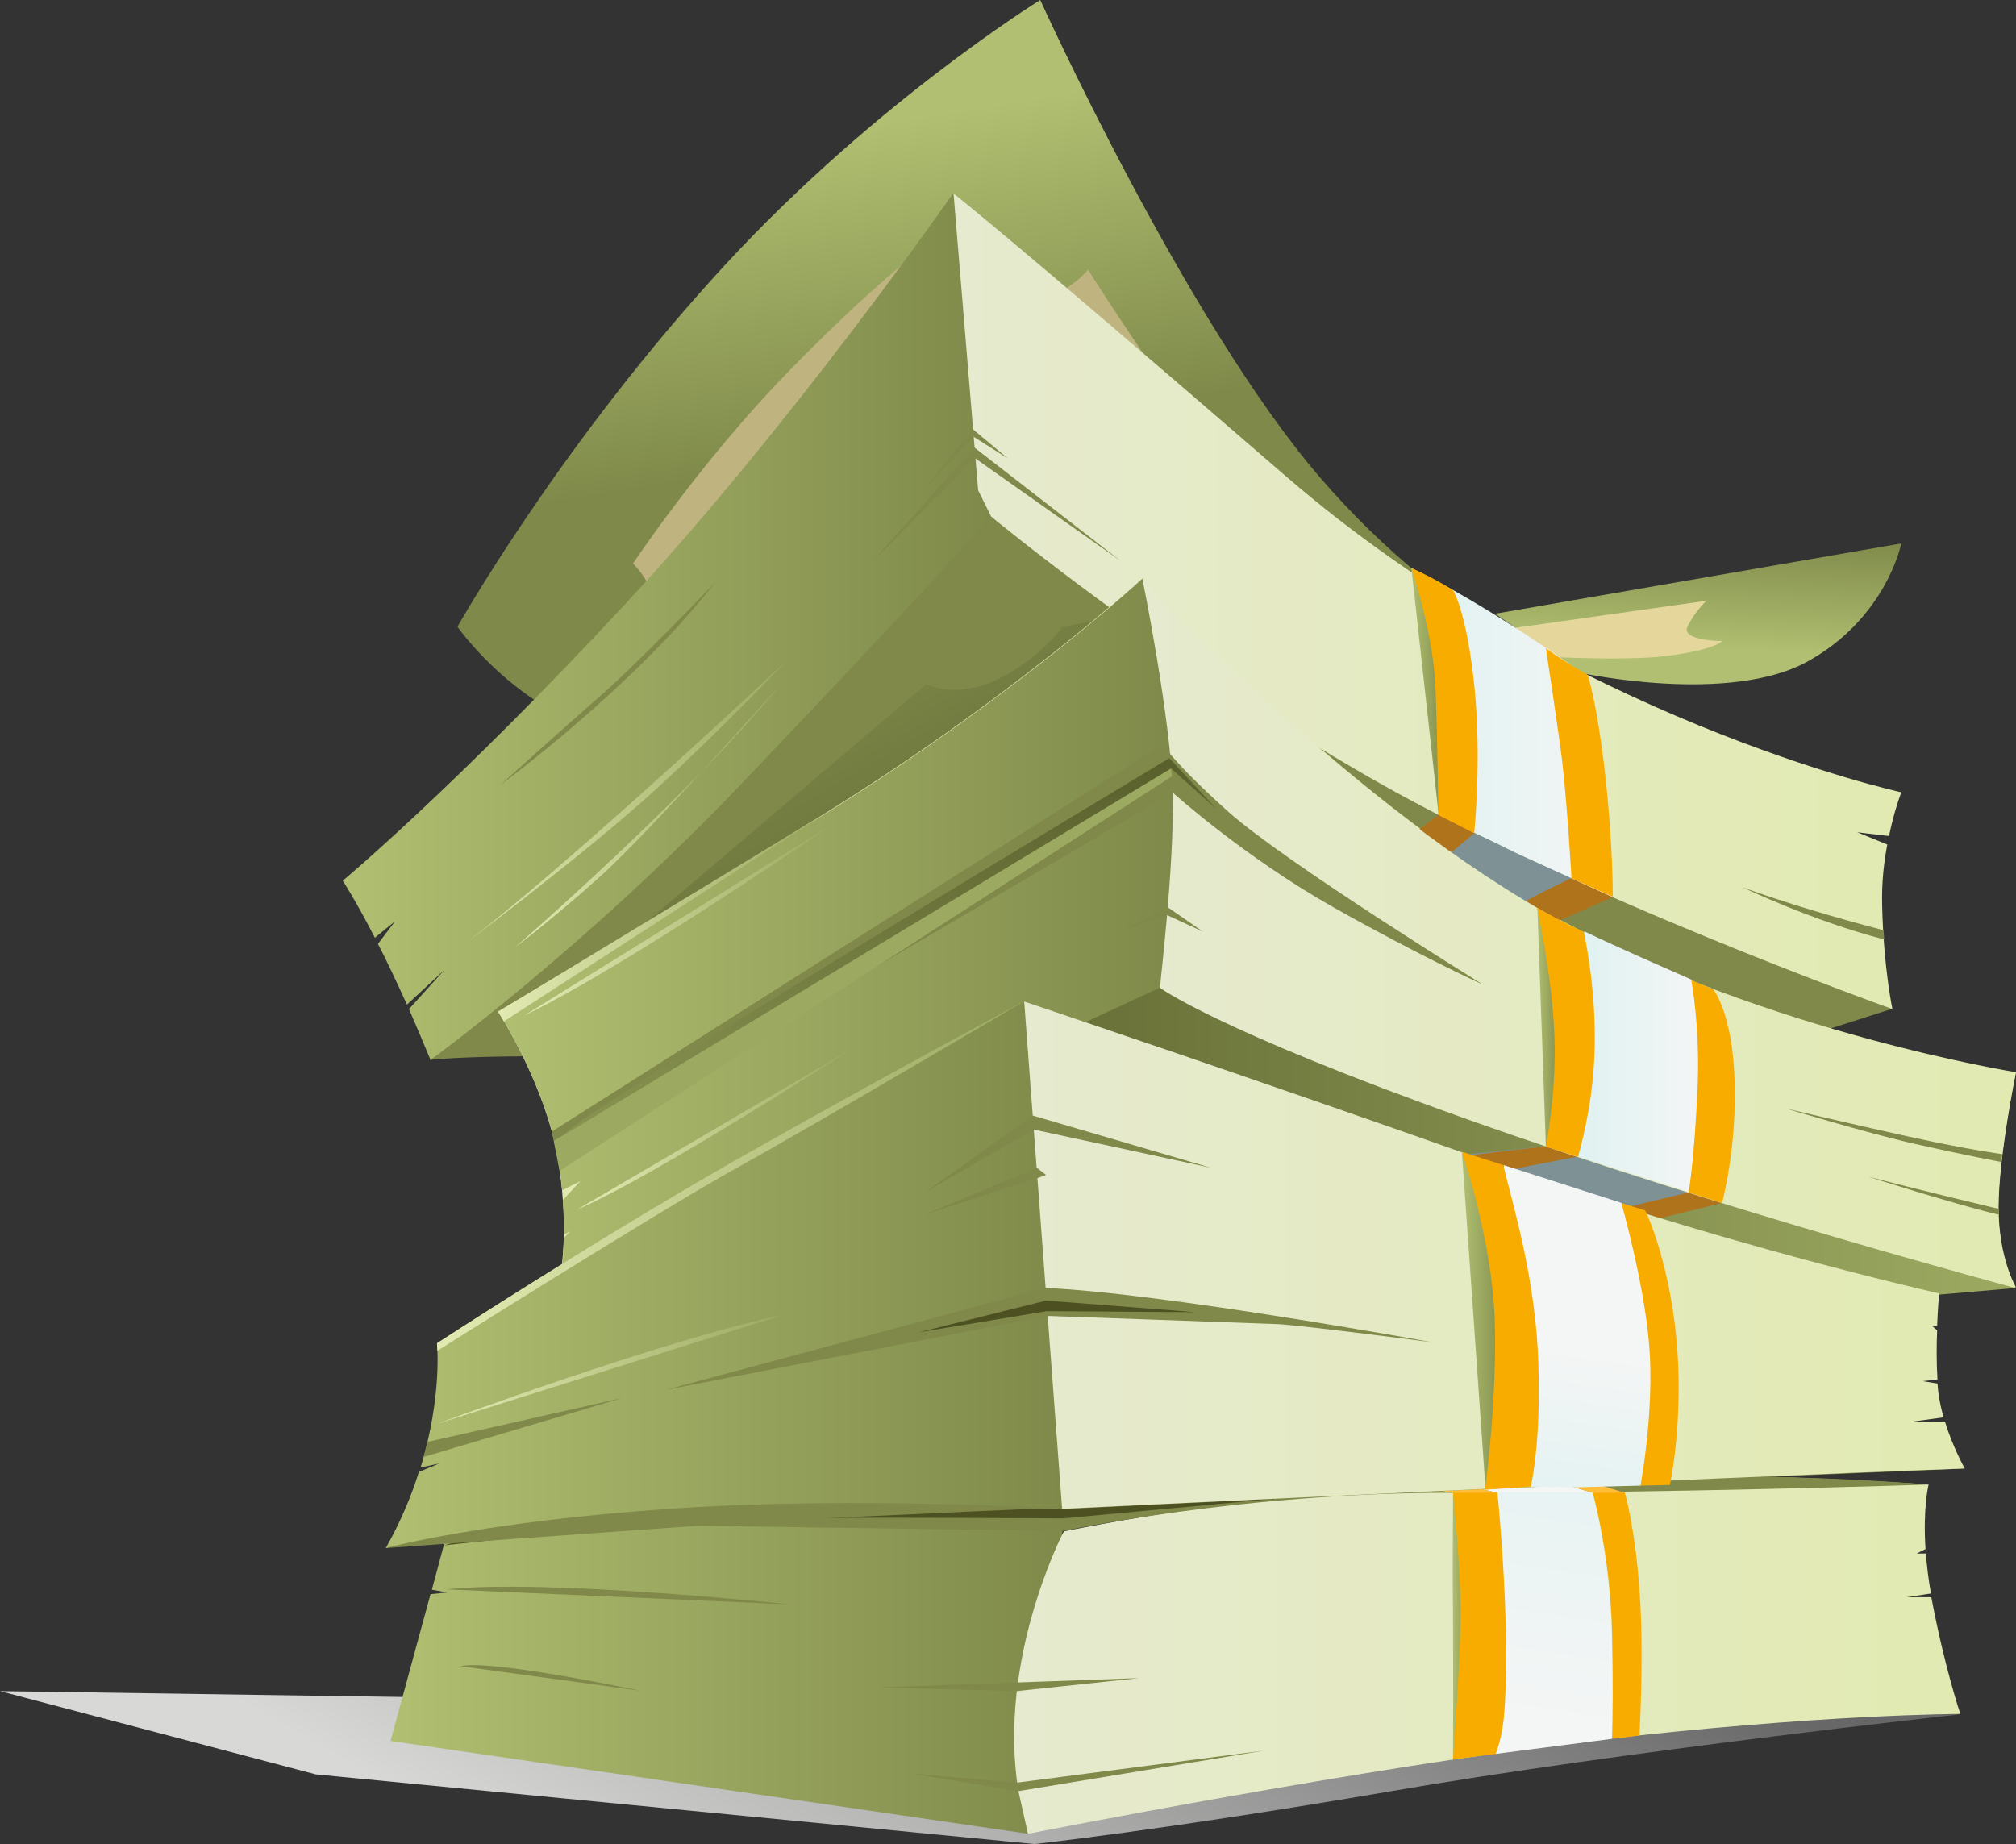 <svg xmlns="http://www.w3.org/2000/svg" viewBox="0 0 590.5 540.2"><rect x="0" y="0" width="590.5" height="540.2" fill="#333333" stroke="none"/><linearGradient id="a" gradientUnits="userSpaceOnUse" x1="234.178" y1="591.87" x2="344.844" y2="397.292"><stop offset="0" stop-color="#d8d8d7"/><stop offset="1" stop-color="#676767"/></linearGradient><path fill="url(#a)" d="M303 540.2L92.5 519.8 0 495.4l252.9 3.7 321.4 3.1s-98.4 10.7-167.3 22.6c-66.1 11.3-104 15.4-104 15.4z"/><linearGradient id="b" gradientUnits="userSpaceOnUse" x1="496.342" y1="189.862" x2="497.963" y2="155.811"><stop offset="0" stop-color="#b0bf71"/><stop offset="1" stop-color="#7f8a4a"/></linearGradient><path fill="url(#b)" d="M463.4 197.2s43.2 9.3 66.2-3.5 27.3-34.5 27.3-34.5l-119 20.6 25.5 17.4z"/><path fill="#E5D79C" d="M447.8 192.1s27.3 1.8 40.9 0c13.6-1.8 15.8-4.3 15.8-4.3s-12.3 0-10.2-4.3c2.1-4.3 5.5-7.5 5.5-7.5l-59.4 8.4 7.4 7.7z"/><linearGradient id="c" gradientUnits="userSpaceOnUse" x1="114.383" y1="491.577" x2="311.542" y2="491.577"><stop offset="0" stop-color="#b0bf71"/><stop offset="1" stop-color="#7f8a4a"/></linearGradient><path fill="url(#c)" d="M131.8 445.9l-5.3 19.8 4.5.8-4.9.5-11.7 43 186.8 27.2 10.3-91.3z"/><linearGradient id="d" gradientUnits="userSpaceOnUse" x1="297.06" y1="484.595" x2="574.276" y2="484.595"><stop offset=".014" stop-color="#e6eace"/><stop offset="1" stop-color="#e2eab2"/></linearGradient><path fill="url(#d)" d="M558.5 467.9l7.1-1.1c-.8-4.3-1.2-8.2-1.5-11.7h-2.7l2.6-1.3c-.8-12.2.9-18.9.9-18.9s-62.6-4.7-126-2.1-127.3 15.8-127.3 15.8-19.6 37.4-13.3 76.1l2.8 12.5s99.8-19.7 166.2-27.4c66.4-7.7 106.9-7.7 106.9-7.7s-4.6-13.5-8.5-34.2h-7.2z"/><linearGradient id="e" gradientUnits="userSpaceOnUse" x1="425.452" y1="476.368" x2="431.434" y2="476.368"><stop offset="0" stop-color="#b0bf71"/><stop offset="1" stop-color="#7f8a4a"/></linearGradient><path fill="url(#e)" d="M425.6 515.5s.1-22.9 0-39.1l-.1-16.2.1-22.9s13.2 50.3 0 78.2z"/><path fill="#808949" d="M311.5 448.5l-179.7-2.6s29.7-3.5 77.9-5.2c48.3-1.7 217.1-7.9 225.9-7.8 8.8 0 44.9-.9 76.8-.4s52.4 2.4 52.4 2.4-78.4 2.6-139.3 2.4c-60.8-.2-114 11.2-114 11.2z"/><path fill="#4D5122" d="M130 452.7s67-7.5 92.5-7.9c25.5-.4 89 0 89 0l61.4-5.7-61.8 3c0-.1-138.6-2.2-181.1 10.6z"/><path fill="#F4F5F5" d="M438.5 437.3h28l-16.5-4.9-28.5.9z"/><linearGradient id="f" gradientUnits="userSpaceOnUse" x1="468.379" y1="389.199" x2="450.818" y2="502.855"><stop offset="0" stop-color="#dff2f1"/><stop offset="1" stop-color="#f4f5f5"/></linearGradient><path fill="url(#f)" d="M440.4 503c-.4 4-1.2 7.6-2.4 10.8l34.1-4.4c.2-6.1.4-16.6 0-30.8-.6-23.3-5.7-41.4-5.7-41.4h-28c.6 5.1 4.2 42.3 2 65.8z"/><path fill="#F9AC00" d="M427.8 472.3c0 14.5-2.2 43.1-2.2 43.1l12.5-1.6c1.2-3.2 2-6.8 2.4-10.8 2.1-23.5-1.4-60.8-1.9-65.8h-13c0 .1 2.2 20.7 2.2 35.1zm52.4-6.8c-1.4-18.7-4.3-28.3-4.3-28.3h-9.4s5.2 18.1 5.7 41.4c.3 14.2.2 24.7 0 30.8l8-1s1.4-24.1 0-42.9z"/><path fill="#808949" d="M257.6 494.3l40.2 1.1 35.8-3.8zm-126.8-28.7l100.6 4.4s-71.4-7.6-100.6-4.4zm4.1 22.5l52.8 7.2c0 .1-43.5-9.3-52.8-7.2zm132.5 31.5l30.9 5.1 72.1-11.9-72.4 9.4z"/><path d="M425.6 437.3l-21.1-3.5 17-.5 17 4zm40.9 0l-16.5-4.9 9.3-.2 16.6 5.1z" fill="#FFBD39"/><path fill="#808949" d="M124.1 444.1l-11 9.4s78.9-5.7 104.8-7.5c25.9-1.8 357.7-15.8 357.7-15.8l-322.5-12-129 25.9z"/><linearGradient id="g" gradientUnits="userSpaceOnUse" x1="273.494" y1="33.39" x2="288.898" y2="126.625"><stop offset="0" stop-color="#b0bf71"/><stop offset="1" stop-color="#7f8a4a"/></linearGradient><path fill="url(#g)" d="M171.4 212.9s-6.8-1.7-18.7-10.6c-11.9-8.9-18.7-18.7-18.7-18.7s28.5-50.7 74.1-101.3C253.6 31.5 304.7 0 304.7 0s42.6 94.1 81.8 139.7c39.2 45.6 78.5 58.1 78.5 58.1l-185.8-60.6-107.8 75.7z"/><path fill="#BFB380" d="M195.3 211.6l-4.3-12.8s4.3-9.8 2.1-19.2c-2.1-9.4-7.7-14.5-7.7-14.5s19.2-29 44.7-55.4c25.6-26.4 41.3-37.9 41.3-37.9s5.8 17.5 22.7 17.5c16.8 0 24.6-10.3 24.6-10.3s34.9 55.4 55.8 75.8 12.8 23.8 12.8 23.8l-192 33z"/><path fill="#808949" d="M139.1 278.1l-13.2 32.4s33.6-4.1 135.9 3.8C364.1 322.1 418 339 418 339l136.3-43.5-269.8-156.7-145.4 139.3z"/><linearGradient id="h" gradientUnits="userSpaceOnUse" x1="166.633" y1="335.822" x2="590.457" y2="335.822"><stop offset="0" stop-color="#4d5122"/><stop offset="1" stop-color="#9caa61"/></linearGradient><path fill="url(#h)" d="M166.6 369.4l164.3-90 259.6 97.9L418 392.2z"/><path fill="#7E9296" d="M452.8 335.8l-22.7 2.3 52.9 19.1 21.4-4.8z"/><path fill="#AF731B" d="M452.8 335.8l9.4 3-24.4 4.7-10.5-4.7zm41.9 13.5l9.7 3.1-21.2 5.2-9.4-3.3z"/><linearGradient id="i" gradientUnits="userSpaceOnUse" x1="311.314" y1="327.46" x2="192.137" y2="123.968"><stop offset="0" stop-color="#4d5122"/><stop offset="1" stop-color="#9caa61"/></linearGradient><path fill="url(#i)" d="M320.2 181.9s-32.3 26.1-55 41.2c-22.7 15.1-79.7 50.3-79.7 50.3l85.8-73s8.4 4.5 20.7-1.3c12.3-5.8 19.2-15.5 19.2-15.5l9-1.7z"/><path fill="#E2EAB2" d="M164.6 370.3s2.2-15.6-2.1-35.2c-4.3-19.6-16.6-38.8-16.6-38.8s34.5-20.4 92.8-56.2c58.3-35.8 95.8-70.7 95.8-70.7s62.2 67.6 123.1 100.4c60.9 32.8 132.9 44.3 132.9 44.3s-5.1 24.7-5.1 39.6 5.1 23.4 5.1 23.4-86.4-23-160.5-49.4-90.3-38.7-90.3-38.7l-175.1 81.3z"/><linearGradient id="j" gradientUnits="userSpaceOnUse" x1="100.332" y1="183.53" x2="290.267" y2="183.53"><stop offset="0" stop-color="#b0bf71"/><stop offset="1" stop-color="#7f8a4a"/></linearGradient><path fill="url(#j)" d="M287.3 97.5c-3.4-27.3-8.1-40.9-8.1-40.9s-46.8 67.3-96.2 120.5c-49.4 53.2-82.6 80.9-82.6 80.9s3.8 5.8 9.4 16.7l5.9-4.8-5 6.6c2.6 5 5.4 11 8.5 17.8l11-10.2-10.4 11.5c2 4.6 4.1 9.6 6.3 14.9 0 0 44.7-32.4 90.7-80.5s73.7-78.8 73.7-78.8.2-26.4-3.2-53.7z"/><linearGradient id="k" gradientUnits="userSpaceOnUse" x1="279.179" y1="176.079" x2="556.818" y2="176.079"><stop offset=".014" stop-color="#e6eace"/><stop offset="1" stop-color="#e2eab2"/></linearGradient><path fill="url(#k)" d="M552.8 247.4l-8.8-3.6s5.5.7 9.3 1.1c1.6-7.7 3.6-12.8 3.6-12.8s-97.9-21.3-180.5-92.8-97.1-82.6-97.1-82.6l7.2 86.9 3.8 7.7s50.2 41.7 111.1 76.6c60.9 34.9 152.9 67.7 152.9 67.7s-2.6-12.3-3-30.2c-.2-6.6.5-12.8 1.5-18z"/><linearGradient id="l" gradientUnits="userSpaceOnUse" x1="413.443" y1="202.554" x2="423.372" y2="202.554"><stop offset="0" stop-color="#b0bf71"/><stop offset="1" stop-color="#7f8a4a"/></linearGradient><path fill="url(#l)" d="M421.4 238.7l-8-72.3s8.8 13.3 9.7 34.1c1 20.7-1.7 38.2-1.7 38.2z"/><path fill="#7E9296" d="M419.6 248l12.3-4 31.3 14.4s-25.6 10.3-26.1 9.9c-.6-.4-17.5-20.3-17.5-20.3z"/><path fill="#AF731B" d="M472.4 262.8l-15.3 6.7s-20.8.8-13.9-3.4 17-8.8 17-8.8l12.2 5.5zM431.9 244L416 257.4s-13.6-3.7-10.2-6.7c3.4-3 15.6-12 15.6-12l10.5 5.3z"/><linearGradient id="m" gradientUnits="userSpaceOnUse" x1="413.443" y1="214.6" x2="472.375" y2="214.6"><stop offset="0" stop-color="#dff2f1"/><stop offset="1" stop-color="#f4f5f5"/></linearGradient><path fill="url(#m)" d="M413.4 166.4s5.8 15 8 29.9c2.1 14.9 0 42.4 0 42.4l22.7 11.2 28.3 12.9s-1.7-21.4-4-39.6c-2.2-17.2-6.2-26.9-6.2-26.9s-25.8-18.7-48.8-29.9z"/><path fill="#F9AC00" d="M413.4 166.4s6.6 19.4 7.1 35.9c.6 16.5.8 36.4.8 36.4l10.5 5.4s2.3-22 0-43.6-6.2-27.6-6.2-27.6-5.2-3.4-12.2-6.5zm39.4 23.5s2.3 15 4.3 29.4c1.8 13 3.2 38 3.2 38l12.1 5.4s.1-15.2-2.3-36.4c-2.6-22.1-5.1-28.6-5.1-28.6s-6.6-3.7-12.2-7.8z"/><linearGradient id="n" gradientUnits="userSpaceOnUse" x1="334.536" y1="273.38" x2="590.457" y2="273.38"><stop offset=".014" stop-color="#e6eace"/><stop offset="1" stop-color="#e2eab2"/></linearGradient><path fill="url(#n)" d="M581.5 362.4c-.3-.1-.5-.2-.6-.2 0 0 .2.1.6.2 1 .3 3 .7 4.6 1.1-.5-2.8-.8-6-.8-9.6 0-14.9 5.1-39.6 5.1-39.6s-72-11.5-132.9-44.3c-60.9-32.8-123.1-100.4-123.1-100.4s8.4 40.6 8.9 62.7c.6 22.1-3.8 56.9-3.8 56.9s16.2 12.3 90.3 38.7c74.1 26.4 160.5 49.4 160.5 49.4s-2.7-4.5-4.2-12.6c-1.7-1-3.7-1.9-4.6-2.3z"/><linearGradient id="o" gradientUnits="userSpaceOnUse" x1="450.272" y1="300.8" x2="457.127" y2="300.8"><stop offset="0" stop-color="#b0bf71"/><stop offset="1" stop-color="#7f8a4a"/></linearGradient><path fill="url(#o)" d="M452.8 335.8l-2.5-70s7.4 26.8 6.8 47.1c-.6 20.4-4.3 22.9-4.3 22.9z"/><linearGradient id="p" gradientUnits="userSpaceOnUse" x1="145.895" y1="269.913" x2="343.53" y2="269.913"><stop offset="0" stop-color="#b0bf71"/><stop offset="1" stop-color="#7f8a4a"/></linearGradient><path fill="url(#p)" d="M343.5 232.2c-.6-22.1-8.9-62.7-8.9-62.7s-37.5 34.9-95.8 70.7C180.5 276 146 296.4 146 296.4s12.3 19.2 16.6 38.8c1 4.8 1.7 9.3 2.1 13.5l5.3-2.7-5.1 5.5c.3 3.9.3 7.3.3 10.2l1.8-1-1.8 1.9c-.1 5-.5 7.9-.5 7.9l175.1-81.2c-.2-.2 4.2-34.9 3.7-57.1z"/><path fill="#808949" d="M163.1 338.1l180.4-105.9s21 18.9 47.1 33.6c26.1 14.7 43.7 22.6 43.7 22.6s-57.9-35.8-74.4-50.5c-16.5-14.8-19.3-19.9-19.3-19.9l-179 113.5 1.5 6.6z"/><linearGradient id="q" gradientUnits="userSpaceOnUse" x1="113.106" y1="373.45" x2="311.116" y2="373.45"><stop offset="0" stop-color="#b0bf71"/><stop offset="1" stop-color="#7f8a4a"/></linearGradient><path fill="url(#q)" d="M309 370.5c-2.1-40-8.9-77.1-8.9-77.1s-71.1 38.3-103.5 57.5C164.2 370 128 393.5 128 393.5s1.6 15.4-4.8 36.4c2.9-.6 5.5-1.2 5.5-1.2l-6 2.5c-2.2 7-5.3 14.5-9.7 22.3 0 0 28.1-7.7 83-11.5s115 0 115 0 .1-31.5-2-71.5z"/><linearGradient id="r" gradientUnits="userSpaceOnUse" x1="300.045" y1="367.701" x2="575.555" y2="367.701"><stop offset=".014" stop-color="#e6eace"/><stop offset="1" stop-color="#e2eab2"/></linearGradient><path fill="url(#r)" d="M559.8 416.5l9.5-1.3c-.6-2.1-1.1-4.2-1.4-6.4-.2-1.1-.3-2.3-.4-3.5l-4.3-.7 4.3-.5c-.3-4.7-.3-9.9-.1-14.4l-1.5-1.3h1.5c.2-5.5.6-9.5.6-9.5s-63-14.1-131.2-38.3C368.6 316.4 300 293.4 300 293.4L311.1 442s189.1-9.2 264.4-11.8c0 0-3.4-6-5.8-13.7h-9.9z"/><linearGradient id="s" gradientUnits="userSpaceOnUse" x1="428.2" y1="386.65" x2="441.346" y2="386.65"><stop offset="0" stop-color="#b0bf71"/><stop offset="1" stop-color="#7f8a4a"/></linearGradient><path fill="url(#s)" d="M435.1 435.8l-6.9-98.3s15.2 31.4 12.9 61.9c-2.3 30.6-6 36.4-6 36.4z"/><path fill="#808949" d="M586.5 338.1s-9.5-1.2-27.7-5.2-35.8-8.2-35.8-8.2 24.5 7.4 37.9 10.4c14.6 3.3 25.3 5.3 25.3 5.3l.3-2.3zm-1.1 16c-.9-.2-1.7-.4-2.6-.6-18.1-4.3-35.6-8.8-35.6-8.8s24.4 7.8 37.7 11c.2 0 .4.1.6.1-.1-.6-.1-1.1-.1-1.7z"/><path fill="none" d="M448.4 435.5l12-2.6h-11.3c-.4 1.8-.7 2.6-.7 2.6z"/><linearGradient id="t" gradientUnits="userSpaceOnUse" x1="462.232" y1="311.084" x2="497.464" y2="311.084"><stop offset="0" stop-color="#dff2f1"/><stop offset="1" stop-color="#f4f5f5"/></linearGradient><path fill="url(#t)" d="M467.1 305.9c-.2 14.1-3 26.2-4.9 32.9l32.5 10.4c.2-1.1 1.7-10.3 2.6-30 .6-14.5-.8-26.2-1.8-32.2-7.7-3.4-20.9-9.1-31.5-14.2 1.4 6.9 3.3 19 3.1 33.1z"/><path fill="#F9AC00" d="M455.3 303.8c.6 16.5-2.5 32.1-2.5 32.1l9.4 3c1.9-6.7 4.7-18.8 4.9-32.9.2-14.2-1.8-26.3-3.2-33-5.7-2.7-10.7-5.3-13.7-7.1.1-.1 4.6 21.4 5.1 37.9zm52.8 13c-.6-19.9-6.2-26.9-6.2-26.9s-2.5-1.1-6.5-2.8c1 5.9 2.5 17.7 1.8 32.2-.9 19.7-2.4 28.9-2.6 30l9.8 3.1s4.3-15.7 3.7-35.6z"/><linearGradient id="u" gradientUnits="userSpaceOnUse" x1="488.895" y1="470.718" x2="498.059" y2="418.024" gradientTransform="rotate(-1.547 -335.487 1840.081)"><stop offset="0" stop-color="#dff2f1"/><stop offset="1" stop-color="#f4f5f5"/></linearGradient><path fill="url(#u)" d="M448.4 435.5l13.3.2 18.9-.5s3.6-18.5 2.8-37.4c-.8-18.8-8.4-45.4-8.4-45.4l-34.6-11.1c2.6 10.9 8.1 32.5 8.1 54.9-.1 22.9.7 34.7-.1 39.3z"/><path fill="#F9AC00" d="M437.8 386.2c.8 23.6-2.8 50.2-2.8 50.2l13.4-.9c.9-4.6 2.8-14.9 2.2-35.8-.7-25.2-7.7-47.5-10.3-58.4l-12.1-3.9c0 .1 8.7 25.2 9.6 48.8zm53.2 5.7c-2.3-23.5-9.1-37.3-9.1-37.3l-7-2.2s7.6 26.5 8.4 45.4c.8 18.8-2.8 37.4-2.8 37.4l8.6-.2c.1-.1 4.2-19.6 1.9-43.1z"/><path fill="#808949" d="M195.2 407.1l111.7-21.6s60.2 2.1 67.5 2.4c7.3.4 45.1 5.3 45.1 5.3s-79.5-14.5-113.3-15.9l-111 29.8z"/><path fill="#4D5122" d="M269.1 390.3l37.3-9.3 43.8 3.4-43.6-.3z"/><path fill="#808949" d="M125.2 422.4l57.2-12.9-58.3 17.3zm178.5-80.3l-32.8 13.7 33-10.7 2.5-.9z"/><path fill="#808949" d="M270.9 349.3l31.9-18.4 51.9 11.2-52.2-15.3zm57.2-76.4l13.8-4.8 10.4 4.8-10.2-7.1zm-72.4-108.6l30-30 42.5 30-42.8-33.2z"/><path fill="#808949" d="M271.3 142.8l13.8-14.9 10.1 6.4-10.3-8.6zm-62 28s-22.9 23.9-33.3 32.9c-10.3 9-29.5 26.3-29.5 26.3s39.2-28.8 62.8-59.2z"/><path fill="#9CAA61" d="M162.2 334.2L343 225.1l.3 2.3L163.9 343z"/><linearGradient id="v" gradientUnits="userSpaceOnUse" x1="266.984" y1="185.59" x2="254.214" y2="386.857"><stop offset="0" stop-color="#4d5122"/><stop offset="1" stop-color="#9caa61"/></linearGradient><path fill="url(#v)" d="M165.1 332.5L343 225.1l13.3 11.9-13.8-14.9c0 .1-172.3 103.2-177.4 110.4z"/><path fill="#808949" d="M551.7 272.5c-13.8-3.6-28.1-7.8-41.4-12.6 0 0 21.2 10.1 41.6 15.3l-.2-2.7z"/><linearGradient id="w" gradientUnits="userSpaceOnUse" x1="128.01" y1="344.557" x2="300.045" y2="344.557"><stop offset="0" stop-color="#e2eab2"/><stop offset="1" stop-color="#9caa61"/></linearGradient><path fill="url(#w)" d="M128.1 395.7s65.2-41.1 87.4-53.4c20.9-11.5 84.5-49 84.5-49s-43.4 23.2-85.3 47C173 364.1 128 393.5 128 393.5l.1 2.2z"/><linearGradient id="x" gradientUnits="userSpaceOnUse" x1="145.895" y1="268.532" x2="242.328" y2="268.532"><stop offset="0" stop-color="#e2eab2"/><stop offset="1" stop-color="#9caa61"/></linearGradient><path fill="url(#x)" d="M145.9 296.4l96.4-58.5-94.7 61.3z"/><linearGradient id="y" gradientUnits="userSpaceOnUse" x1="133.972" y1="235.894" x2="230.045" y2="235.894"><stop offset="0" stop-color="#e2eab2"/><stop offset="1" stop-color="#9caa61"/></linearGradient><path fill="url(#y)" d="M134 278.1s36.7-27.4 57.6-46.4c20.9-19.1 38.5-37.9 38.5-37.9S165 255 134 278.1z"/><linearGradient id="z" gradientUnits="userSpaceOnUse" x1="150.917" y1="238.862" x2="228.748" y2="238.862"><stop offset="0" stop-color="#e2eab2"/><stop offset="1" stop-color="#9caa61"/></linearGradient><path fill="url(#z)" d="M228.7 200.4s-38.5 43.4-52.5 56c-14 12.6-25.3 21.1-25.3 21.1s52.3-45.5 77.8-77.1z"/><linearGradient id="A" gradientUnits="userSpaceOnUse" x1="153.446" y1="269.58" x2="243.667" y2="269.58"><stop offset="0" stop-color="#e2eab2"/><stop offset="1" stop-color="#9caa61"/></linearGradient><path fill="url(#A)" d="M153.4 297.6l90.2-56c.1 0-58.4 40.5-90.2 56z"/><linearGradient id="B" gradientUnits="userSpaceOnUse" x1="128.053" y1="401.144" x2="229.317" y2="401.144"><stop offset="0" stop-color="#e2eab2"/><stop offset="1" stop-color="#9caa61"/></linearGradient><path fill="url(#B)" d="M229.3 385.2L128 417.1c.1 0 66.8-24.8 101.3-31.9z"/><linearGradient id="C" gradientUnits="userSpaceOnUse" x1="169.095" y1="330.807" x2="249.419" y2="330.807"><stop offset="0" stop-color="#e2eab2"/><stop offset="1" stop-color="#9caa61"/></linearGradient><path fill="url(#C)" d="M169.1 354.3l80.3-47s-58 37.5-80.3 47z"/></svg>